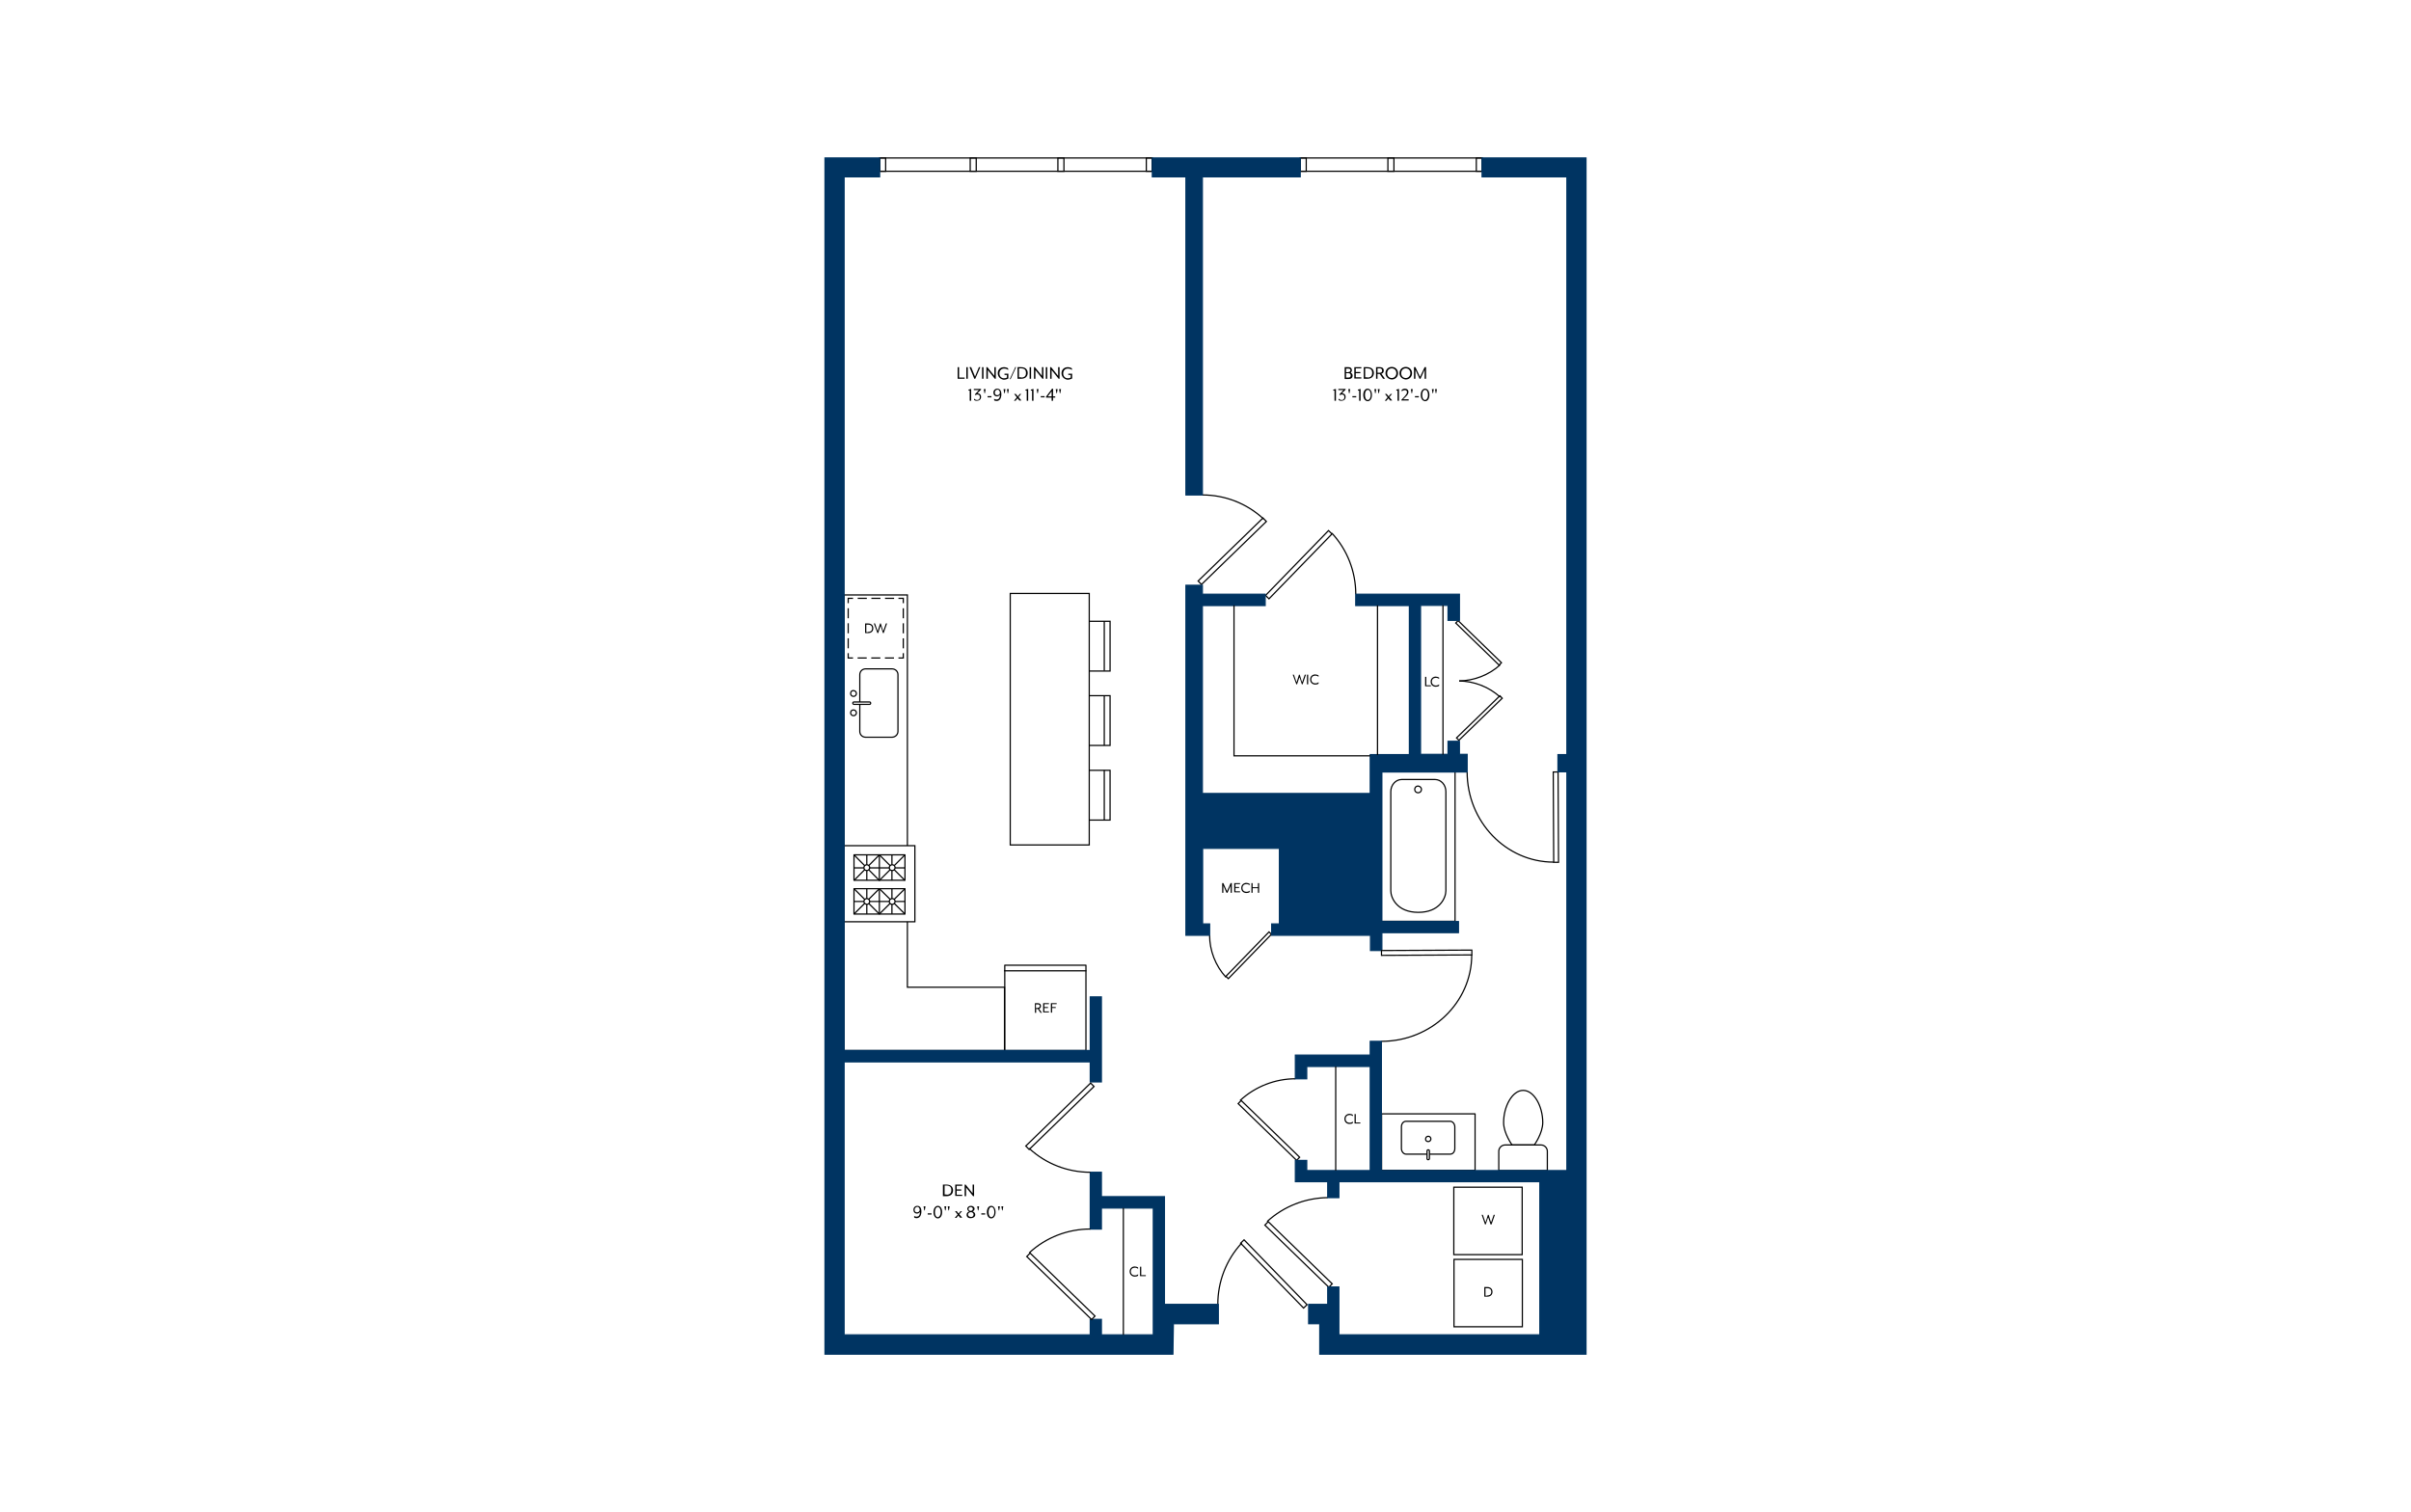 <?xml version="1.0" encoding="utf-8"?>
<!-- Generator: Adobe Illustrator 28.0.0, SVG Export Plug-In . SVG Version: 6.00 Build 0)  -->
<svg version="1.1" id="Layer_1" xmlns="http://www.w3.org/2000/svg" xmlns:xlink="http://www.w3.org/1999/xlink" x="0px" y="0px"
	 viewBox="0 0 998 626" enable-background="new 0 0 998 626" xml:space="preserve">
<rect fill="#FFFFFF" width="998" height="626"/>
<g>
	<g>
		<rect x="448" y="318.9" fill="none" stroke="#000000" stroke-width="0.5" stroke-miterlimit="10" width="11.5" height="20.6"/>
		<line fill="none" stroke="#000000" stroke-width="0.5" stroke-miterlimit="10" x1="457.1" y1="318.9" x2="457.1" y2="339.5"/>
		<rect x="448" y="288" fill="none" stroke="#000000" stroke-width="0.5" stroke-miterlimit="10" width="11.5" height="20.6"/>
		<line fill="none" stroke="#000000" stroke-width="0.5" stroke-miterlimit="10" x1="457.1" y1="288" x2="457.1" y2="308.6"/>
		<rect x="448" y="257.2" fill="none" stroke="#000000" stroke-width="0.5" stroke-miterlimit="10" width="11.5" height="20.6"/>
		<line fill="none" stroke="#000000" stroke-width="0.5" stroke-miterlimit="10" x1="457.1" y1="257.2" x2="457.1" y2="277.7"/>
		<g>
			<g>
				<polyline fill="none" stroke="#000000" stroke-width="0.5" stroke-miterlimit="10" points="373.9,249.7 373.9,247.7 
					371.9,247.7 				"/>
				
					<line fill="none" stroke="#000000" stroke-width="0.5" stroke-miterlimit="10" stroke-dasharray="3.764,1.882" x1="370.1" y1="247.7" x2="354.1" y2="247.7"/>
				<polyline fill="none" stroke="#000000" stroke-width="0.5" stroke-miterlimit="10" points="353.1,247.7 351.1,247.7 
					351.1,249.7 				"/>
				
					<line fill="none" stroke="#000000" stroke-width="0.5" stroke-miterlimit="10" stroke-dasharray="4.147,2.074" x1="351.1" y1="251.8" x2="351.1" y2="269.4"/>
				<polyline fill="none" stroke="#000000" stroke-width="0.5" stroke-miterlimit="10" points="351.1,270.4 351.1,272.4 
					353.1,272.4 				"/>
				
					<line fill="none" stroke="#000000" stroke-width="0.5" stroke-miterlimit="10" stroke-dasharray="3.764,1.882" x1="355" y1="272.4" x2="371" y2="272.4"/>
				<polyline fill="none" stroke="#000000" stroke-width="0.5" stroke-miterlimit="10" points="371.9,272.4 373.9,272.4 
					373.9,270.4 				"/>
				
					<line fill="none" stroke="#000000" stroke-width="0.5" stroke-miterlimit="10" stroke-dasharray="4.147,2.074" x1="373.9" y1="268.4" x2="373.9" y2="250.7"/>
			</g>
		</g>
		<g>
			<path d="M358.1,258.1h1.2c1.5,0,2.2,0.9,2.2,2c0,1.1-0.7,2-2.2,2h-1.2V258.1z M359.3,261.6c1.3,0,1.7-0.7,1.7-1.5
				c0-0.8-0.4-1.5-1.7-1.5h-0.7v3.1H359.3z"/>
			<path d="M361.7,258.1h0.5l1,2.9c0,0.1,0,0.2,0.1,0.2c0,0,0-0.2,0.1-0.2l0.9-2.9h0.3l0.9,2.9c0,0.1,0.1,0.2,0.1,0.2s0-0.2,0.1-0.2
				l1-2.9h0.5l-1.4,4h-0.3l-0.9-2.7c0-0.1-0.1-0.2-0.1-0.2c0,0,0,0.2-0.1,0.2l-0.9,2.7h-0.3L361.7,258.1z"/>
		</g>
		<g>
			<path d="M428.3,415.3h1.3c0.9,0,1.3,0.5,1.3,1.2c0,0.5-0.3,1-0.8,1.1l1.2,1.7h-0.6l-1.1-1.6h-0.7v1.6h-0.5V415.3z M429.6,417.2
				c0.6,0,0.8-0.4,0.8-0.7c0-0.4-0.2-0.7-0.8-0.7h-0.8v1.5H429.6z"/>
			<path d="M431.8,415.3h2.4v0.4h-1.9v1.2h1.5v0.4h-1.5v1.4h1.9v0.4h-2.4V415.3z"/>
			<path d="M435,415.3h2.4v0.4h-1.9v1.2h1.5v0.4h-1.5v1.9H435V415.3z"/>
		</g>
		<g>
			
				<rect x="526.8" y="508.6" transform="matrix(-0.718 0.697 -0.697 -0.718 1273.77 538.121)" fill="#FFFFFF" stroke="#000000" stroke-width="0.5" stroke-miterlimit="10" width="2" height="37.4"/>
			<path fill="none" stroke="#000000" stroke-width="0.5" stroke-miterlimit="10" d="M514,514.6c-6.5,7-9.9,16.1-9.9,25.3"/>
		</g>
		<g>
			
				<rect x="536.5" y="214.7" transform="matrix(0.718 0.697 -0.697 0.718 314.358 -308.448)" fill="#FFFFFF" stroke="#000000" stroke-width="0.5" stroke-miterlimit="10" width="2" height="37.4"/>
			<path fill="none" stroke="#000000" stroke-width="0.5" stroke-miterlimit="10" d="M551.3,220.7c6.5,7,9.9,16.1,9.9,25.3"/>
		</g>
		
			<rect x="418.1" y="245.7" transform="matrix(-1 -8.975100e-11 8.975100e-11 -1 868.979 595.485)" fill="#FFFFFF" stroke="#000000" stroke-width="0.5" stroke-miterlimit="10" width="32.7" height="104.1"/>
		<g>
			
				<rect x="571.8" y="319.5" fill="none" stroke="#000000" stroke-width="0.5" stroke-linecap="round" stroke-linejoin="round" width="30.5" height="61.9"/>
			<g>
				
					<path fill="none" stroke="#000000" stroke-width="0.5" stroke-linecap="round" stroke-linejoin="round" stroke-miterlimit="10" d="
					M598.5,368.8v-41.1c0-2.8-2-5-4.5-5h-13.8c-2.5,0-4.5,2.3-4.5,5v41.1c0,2.8,2.5,8.9,11.4,8.9S598.5,371.6,598.5,368.8z"/>
			</g>
			<path fill="none" stroke="#000000" stroke-width="0.5" stroke-miterlimit="10" d="M588.4,326.8c0,0.8-0.6,1.4-1.4,1.4
				c-0.8,0-1.4-0.6-1.4-1.4c0-0.8,0.6-1.4,1.4-1.4C587.8,325.5,588.4,326.1,588.4,326.8z"/>
		</g>
		<g>
			<path d="M556.5,463.2c0-1.3,1-2.1,2.1-2.1c0.5,0,1.1,0.2,1.4,0.4v0.6c-0.3-0.3-0.8-0.5-1.4-0.5c-0.9,0-1.6,0.6-1.6,1.6
				c0,1,0.7,1.6,1.6,1.6c0.6,0,1.1-0.2,1.4-0.5v0.6c-0.3,0.3-0.9,0.4-1.4,0.4C557.4,465.3,556.5,464.5,556.5,463.2z"/>
			<path d="M560.7,461.2h0.5v3.5h1.9v0.4h-2.4V461.2z"/>
		</g>
		<g>
			<path d="M505.9,365.6h0.5l1.5,3.3l1.5-3.3h0.5v4h-0.5v-2.7c0-0.1,0-0.3,0-0.3c0,0-0.1,0.2-0.1,0.3l-1.2,2.7h-0.4l-1.2-2.7
				c0-0.1-0.1-0.3-0.1-0.3c0,0,0,0.2,0,0.3v2.7h-0.5V365.6z"/>
			<path d="M510.9,365.6h2.4v0.4h-1.9v1.2h1.5v0.4h-1.5v1.4h1.9v0.4h-2.4V365.6z"/>
			<path d="M513.8,367.6c0-1.3,1-2.1,2.1-2.1c0.5,0,1.1,0.2,1.4,0.4v0.6c-0.3-0.3-0.8-0.5-1.4-0.5c-0.9,0-1.6,0.6-1.6,1.6
				c0,1,0.7,1.6,1.6,1.6c0.6,0,1.1-0.2,1.4-0.5v0.6c-0.3,0.3-0.9,0.4-1.4,0.4C514.7,369.7,513.8,368.9,513.8,367.6z"/>
			<path d="M518,365.6h0.5v1.7h2.2v-1.7h0.5v4h-0.5v-1.9h-2.2v1.9H518V365.6z"/>
		</g>
		<g>
			<path d="M589.9,280.2h0.5v3.5h1.9v0.4h-2.4V280.2z"/>
			<path d="M592.2,282.2c0-1.3,1-2.1,2.1-2.1c0.5,0,1.1,0.2,1.4,0.4v0.6c-0.3-0.3-0.8-0.5-1.4-0.5c-0.9,0-1.6,0.6-1.6,1.6
				c0,1,0.7,1.6,1.6,1.6c0.6,0,1.1-0.2,1.4-0.5v0.6c-0.3,0.3-0.9,0.4-1.4,0.4C593.1,284.3,592.2,283.5,592.2,282.2z"/>
		</g>
		<g>
			
				<rect x="415" y="400.4" transform="matrix(-4.487185e-11 1 -1 -4.487185e-11 849.91 -15.41)" fill="none" stroke="#000000" stroke-width="0.5" stroke-linecap="round" stroke-linejoin="round" stroke-miterlimit="500" width="35.3" height="33.6"/>
			
				<line fill="none" stroke="#000000" stroke-width="0.5" stroke-linecap="round" stroke-linejoin="round" stroke-miterlimit="500" x1="449.5" y1="401.9" x2="415.8" y2="401.9"/>
		</g>
		<g>
			<rect x="538.2" y="65.4" fill="none" stroke="#000000" stroke-width="0.5" stroke-miterlimit="10" width="75.3" height="5.5"/>
			<rect x="611.1" y="65.4" fill="none" stroke="#000000" stroke-width="0.5" stroke-miterlimit="10" width="2.5" height="5.5"/>
			<g>
				<rect x="574.5" y="65.4" fill="none" stroke="#000000" stroke-width="0.5" stroke-miterlimit="10" width="2.5" height="5.5"/>
				<rect x="538.2" y="65.4" fill="none" stroke="#000000" stroke-width="0.5" stroke-miterlimit="10" width="2.5" height="5.5"/>
			</g>
		</g>
		<g>
			<rect x="364.1" y="65.4" fill="none" stroke="#000000" stroke-width="0.5" stroke-miterlimit="10" width="112.8" height="5.5"/>
			<rect x="474.5" y="65.4" fill="none" stroke="#000000" stroke-width="0.5" stroke-miterlimit="10" width="2.5" height="5.5"/>
			<g>
				<rect x="437.9" y="65.4" fill="none" stroke="#000000" stroke-width="0.5" stroke-miterlimit="10" width="2.5" height="5.5"/>
				<rect x="401.6" y="65.4" fill="none" stroke="#000000" stroke-width="0.5" stroke-miterlimit="10" width="2.5" height="5.5"/>
				<rect x="364.1" y="65.4" fill="none" stroke="#000000" stroke-width="0.5" stroke-miterlimit="10" width="2.5" height="5.5"/>
			</g>
		</g>
		<g>
			<path d="M396.4,152h0.6v4.3h2.3v0.5h-2.9V152z"/>
			<path d="M400,152h0.6v4.8H400V152z"/>
			<path d="M401.3,152h0.7l1.6,3.9l1.6-3.9h0.6l-2.1,4.8h-0.4L401.3,152z"/>
			<path d="M406.5,152h0.6v4.8h-0.6V152z"/>
			<path d="M408.3,152h0.4l2.9,3.6V152h0.6v4.8h-0.4l-2.9-3.6v3.6h-0.6V152z"/>
			<path d="M413,154.5c0-1.6,1.2-2.5,2.6-2.5c0.6,0,1.3,0.2,1.7,0.5v0.7c-0.4-0.4-0.9-0.6-1.7-0.6c-1.1,0-1.9,0.8-1.9,2
				c0,1.2,0.8,2,1.9,2c0.5,0,0.9-0.1,1.2-0.3v-1.1h-1v-0.5h1.6v2c-0.3,0.1-1,0.5-1.9,0.5C414.1,157,413,156,413,154.5z"/>
			<path d="M418,156.9l2.3-5l0.3,0.1l-2.3,5L418,156.9z"/>
			<path d="M421.2,152h1.5c1.9,0,2.7,1.1,2.7,2.4s-0.8,2.4-2.7,2.4h-1.5V152z M422.7,156.3c1.6,0,2-0.9,2-1.9c0-1-0.4-1.9-2-1.9
				h-0.9v3.7H422.7z"/>
			<path d="M426.2,152h0.6v4.8h-0.6V152z"/>
			<path d="M428,152h0.4l2.9,3.6V152h0.6v4.8h-0.4l-2.9-3.6v3.6H428V152z"/>
			<path d="M432.9,152h0.6v4.8h-0.6V152z"/>
			<path d="M434.7,152h0.4l2.9,3.6V152h0.6v4.8h-0.4l-2.9-3.6v3.6h-0.6V152z"/>
			<path d="M439.4,154.5c0-1.6,1.2-2.5,2.6-2.5c0.6,0,1.3,0.2,1.7,0.5v0.7c-0.4-0.4-0.9-0.6-1.7-0.6c-1.1,0-1.9,0.8-1.9,2
				c0,1.2,0.8,2,1.9,2c0.5,0,0.9-0.1,1.2-0.3v-1.1h-1v-0.5h1.6v2c-0.3,0.1-1,0.5-1.9,0.5C440.5,157,439.4,156,439.4,154.5z"/>
			<path d="M401.4,161.7h-0.5v-0.4l1.1-0.3v4.9h-0.6V161.7z"/>
			<path d="M403.2,165.6V165c0.3,0.3,0.7,0.6,1.3,0.6c0.7,0,1.1-0.5,1.1-1.2c0-0.6-0.3-1.1-1-1.1c-0.3,0-0.6,0.1-0.8,0.3l-0.3-0.3
				l1.7-1.8h-2.1v-0.5h3v0.3l-1.5,1.5c0.8,0,1.5,0.5,1.5,1.5c0,1-0.7,1.6-1.7,1.6C404,166,403.5,165.8,403.2,165.6z"/>
			<path d="M407.2,161.1h0.8l-0.3,1.7h-0.2L407.2,161.1z"/>
			<path d="M408.8,164h1.6v0.5h-1.6V164z"/>
			<path d="M414.5,163.2c0,1.7-0.7,2.8-2,2.8c-0.4,0-0.8-0.1-1-0.3v-0.6c0.3,0.2,0.6,0.3,1,0.3c0.8,0,1.4-0.5,1.4-2
				c-0.2,0.4-0.7,0.7-1.2,0.7c-0.9,0-1.5-0.6-1.5-1.6c0-0.9,0.7-1.6,1.6-1.6C413.5,160.9,414.5,161.3,414.5,163.2z M411.8,162.5
				c0,0.7,0.3,1.1,1,1.1c0.5,0,1.1-0.4,1.1-1c0-0.8-0.5-1.3-1-1.3C412.2,161.4,411.8,161.8,411.8,162.5z"/>
			<path d="M415.4,161.1h0.8l-0.3,1.7h-0.2L415.4,161.1z M416.8,161.1h0.8l-0.3,1.7h-0.2L416.8,161.1z"/>
			<path d="M422,165.9l-0.8-1l-0.8,1h-0.7l1.2-1.4l-1.1-1.4h0.7l0.8,1l0.8-1h0.6l-1.1,1.3l1.2,1.4H422z"/>
			<path d="M425,161.7h-0.5v-0.4l1.1-0.3v4.9H425V161.7z"/>
			<path d="M427.2,161.7h-0.5v-0.4l1.1-0.3v4.9h-0.6V161.7z"/>
			<path d="M429.1,161.1h0.8l-0.3,1.7h-0.2L429.1,161.1z"/>
			<path d="M430.8,164h1.6v0.5h-1.6V164z"/>
			<path d="M435.3,164.6H433v-0.4l2.5-3.3h0.4v3.2h0.9v0.5h-0.9v1.3h-0.6V164.6z M435.3,164.1V162l-1.6,2.1H435.3z"/>
			<path d="M437,161.1h0.8l-0.3,1.7h-0.2L437,161.1z M438.4,161.1h0.8l-0.3,1.7h-0.2L438.4,161.1z"/>
		</g>
		<g>
			<path d="M556.6,152h1.6c1,0,1.4,0.6,1.4,1.3c0,0.4-0.2,0.7-0.5,1c0.5,0.2,0.8,0.7,0.8,1.2c0,0.8-0.5,1.4-1.6,1.4h-1.7V152z
				 M558.2,154c0.6,0,0.8-0.4,0.8-0.7c0-0.4-0.2-0.7-0.8-0.7h-1v1.5H558.2z M558.2,156.3c0.7,0,0.9-0.4,0.9-0.9
				c0-0.4-0.2-0.9-0.9-0.9h-1v1.8H558.2z"/>
			<path d="M560.6,152h2.9v0.5h-2.3v1.5h1.9v0.5h-1.9v1.7h2.3v0.5h-2.9V152z"/>
			<path d="M564.5,152h1.5c1.9,0,2.7,1.1,2.7,2.4s-0.8,2.4-2.7,2.4h-1.5V152z M566,156.3c1.6,0,2-0.9,2-1.9c0-1-0.4-1.9-2-1.9h-0.9
				v3.7H566z"/>
			<path d="M569.6,152h1.6c1.1,0,1.6,0.6,1.6,1.4c0,0.6-0.3,1.2-1,1.3l1.5,2.1h-0.8l-1.4-2h-0.9v2h-0.6V152z M571.2,154.3
				c0.7,0,0.9-0.4,0.9-0.9c0-0.4-0.2-0.9-0.9-0.9h-1v1.8H571.2z"/>
			<path d="M573.5,154.5c0-1.5,1.1-2.6,2.6-2.6c1.5,0,2.6,1.1,2.6,2.6c0,1.5-1.1,2.6-2.6,2.6C574.6,157,573.5,155.9,573.5,154.5z
				 M578,154.5c0-1.2-0.8-2-1.9-2c-1.1,0-1.9,0.8-1.9,2c0,1.2,0.8,2,1.9,2C577.2,156.5,578,155.6,578,154.5z"/>
			<path d="M579.3,154.5c0-1.5,1.1-2.6,2.6-2.6c1.5,0,2.6,1.1,2.6,2.6c0,1.5-1.1,2.6-2.6,2.6C580.4,157,579.3,155.9,579.3,154.5z
				 M583.8,154.5c0-1.2-0.8-2-1.9-2c-1.1,0-1.9,0.8-1.9,2c0,1.2,0.8,2,1.9,2C583,156.5,583.8,155.6,583.8,154.5z"/>
			<path d="M585.3,152h0.6l1.9,4l1.9-4h0.6v4.8h-0.6v-3.3c0-0.1,0-0.4,0-0.4c0,0-0.1,0.3-0.2,0.4l-1.5,3.3h-0.4l-1.5-3.3
				c-0.1-0.1-0.2-0.4-0.2-0.4c0,0,0,0.3,0,0.4v3.3h-0.6V152z"/>
			<path d="M552.4,161.7h-0.5v-0.4l1.1-0.3v4.9h-0.6V161.7z"/>
			<path d="M554.1,165.6V165c0.3,0.3,0.7,0.6,1.3,0.6c0.7,0,1.1-0.5,1.1-1.2c0-0.6-0.3-1.1-1-1.1c-0.3,0-0.6,0.1-0.8,0.3l-0.3-0.3
				l1.7-1.8h-2.1v-0.5h3v0.3l-1.5,1.5c0.8,0,1.5,0.5,1.5,1.5c0,1-0.7,1.6-1.7,1.6C554.9,166,554.4,165.8,554.1,165.6z"/>
			<path d="M558.1,161.1h0.8l-0.3,1.7h-0.2L558.1,161.1z"/>
			<path d="M559.8,164h1.6v0.5h-1.6V164z"/>
			<path d="M562.6,161.7h-0.5v-0.4l1.1-0.3v4.9h-0.6V161.7z"/>
			<path d="M564.3,163.5c0-1.6,0.8-2.6,1.8-2.6c1,0,1.8,1,1.8,2.6c0,1.6-0.8,2.6-1.8,2.6C565.1,166,564.3,165.1,564.3,163.5z
				 M567.4,163.5c0-1.3-0.5-2.1-1.2-2.1c-0.7,0-1.2,0.8-1.2,2.1c0,1.3,0.5,2.1,1.2,2.1C566.9,165.5,567.4,164.7,567.4,163.5z"/>
			<path d="M568.9,161.1h0.8l-0.3,1.7h-0.2L568.9,161.1z M570.3,161.1h0.8l-0.3,1.7h-0.2L570.3,161.1z"/>
			<path d="M575.5,165.9l-0.8-1l-0.8,1h-0.7l1.2-1.4l-1.1-1.4h0.7l0.8,1l0.8-1h0.6l-1.1,1.3l1.2,1.4H575.5z"/>
			<path d="M578.5,161.7H578v-0.4l1.1-0.3v4.9h-0.6V161.7z"/>
			<path d="M580.1,165.5l1.4-1.5c0.4-0.5,0.9-1,0.9-1.6c0-0.7-0.4-0.9-0.9-0.9c-0.4,0-0.9,0.2-1.3,0.5v-0.6c0.2-0.2,0.8-0.5,1.3-0.5
				c0.9,0,1.5,0.5,1.5,1.4c0,0.8-0.6,1.4-1,1.8l-1.2,1.2h2.3v0.5h-3V165.5z"/>
			<path d="M584,161.1h0.8l-0.3,1.7h-0.2L584,161.1z"/>
			<path d="M585.7,164h1.6v0.5h-1.6V164z"/>
			<path d="M588.1,163.5c0-1.6,0.8-2.6,1.8-2.6c1,0,1.8,1,1.8,2.6c0,1.6-0.8,2.6-1.8,2.6C588.9,166,588.1,165.1,588.1,163.5z
				 M591.1,163.5c0-1.3-0.5-2.1-1.2-2.1c-0.7,0-1.2,0.8-1.2,2.1c0,1.3,0.5,2.1,1.2,2.1C590.6,165.5,591.1,164.7,591.1,163.5z"/>
			<path d="M592.7,161.1h0.8l-0.3,1.7h-0.2L592.7,161.1z M594,161.1h0.8l-0.3,1.7h-0.2L594,161.1z"/>
		</g>
		<g>
			<g>
				
					<rect x="571.8" y="461.2" transform="matrix(-1 -4.484025e-11 4.484025e-11 -1 1182.388 945.724)" fill="none" stroke="#000000" stroke-width="0.5" stroke-linecap="round" stroke-linejoin="round" width="38.7" height="23.4"/>
			</g>
		</g>
		<g>
			<g>
				<path fill="none" stroke="#000000" stroke-width="0.5" stroke-miterlimit="10" d="M352.1,287.1c0,0.7,0.6,1.2,1.2,1.2
					c0.7,0,1.2-0.6,1.2-1.2c0-0.7-0.6-1.2-1.2-1.2C352.6,285.8,352.1,286.4,352.1,287.1z"/>
				<path fill="none" stroke="#000000" stroke-width="0.5" stroke-miterlimit="10" d="M352.1,295.1c0,0.7,0.6,1.2,1.2,1.2
					c0.7,0,1.2-0.6,1.2-1.2c0-0.7-0.6-1.2-1.2-1.2C352.6,293.9,352.1,294.4,352.1,295.1z"/>
			</g>
			<path fill="none" stroke="#000000" stroke-width="0.5" stroke-miterlimit="10" d="M355.9,302.8c0,1.4,1.1,2.4,2.4,2.4h10.9
				c1.4,0,2.5-1.1,2.5-2.4v-23.5c0-1.4-1.1-2.4-2.5-2.4h-10.9c-1.4,0-2.4,1.1-2.4,2.4V302.8z"/>
			
				<path fill="#FFFFFF" stroke="#000000" stroke-width="0.5" stroke-linecap="round" stroke-linejoin="round" stroke-miterlimit="10" d="
				M353,291.1c0-0.3,0.2-0.5,0.5-0.5h6.4c0.3,0,0.5,0.2,0.5,0.5s-0.2,0.5-0.5,0.5h-6.4C353.3,291.6,353,291.4,353,291.1z"/>
		</g>
		<g>
			<g>
				<path fill="#FFFFFF" stroke="#000000" stroke-width="0.5" d="M635.1,474c0,0,3.5-4.8,3.5-9.3c0-6.7-3.6-13.3-8.1-13.3
					c-4.5,0-8.1,6.6-8.1,13.3c0,4.5,3.5,9.3,3.5,9.3H635.1z"/>
			</g>
			<g>
				<path fill="#FFFFFF" stroke="#000000" stroke-width="0.5" d="M623,474h14.9c1.4,0,2.6,1.2,2.6,2.6v8h-20.1v-8
					C620.4,475.2,621.6,474,623,474z"/>
			</g>
		</g>
		<polygon fill="none" stroke="#000000" stroke-width="0.5" stroke-miterlimit="10" points="375.6,408.7 375.6,246.3 349.4,246.3 
			349.4,434.9 415.8,434.9 415.8,408.7 		"/>
		<g>
			
				<rect x="349.4" y="350.1" fill="#FFFFFF" stroke="#000000" stroke-width="0.5" stroke-miterlimit="10" width="29.3" height="31.5"/>
			
				<rect x="353.5" y="353.9" fill="none" stroke="#000000" stroke-width="0.5" stroke-linejoin="round" stroke-miterlimit="10" width="21.1" height="10.5"/>
			
				<line fill="none" stroke="#000000" stroke-width="0.5" stroke-linejoin="round" stroke-miterlimit="10" x1="374.6" y1="359.3" x2="353.5" y2="359.3"/>
			
				<line fill="none" stroke="#000000" stroke-width="0.5" stroke-linejoin="round" stroke-miterlimit="10" x1="364" y1="364.5" x2="364" y2="353.9"/>
			
				<line fill="none" stroke="#000000" stroke-width="0.5" stroke-linejoin="round" stroke-miterlimit="10" x1="369.2" y1="364.5" x2="369.2" y2="353.9"/>
			
				<line fill="none" stroke="#000000" stroke-width="0.5" stroke-linejoin="round" stroke-miterlimit="10" x1="358.8" y1="364.5" x2="358.8" y2="353.9"/>
			<polyline fill="none" stroke="#000000" stroke-width="0.5" stroke-linejoin="round" stroke-miterlimit="10" points="374.6,364.5 
				364,353.9 353.5,364.5 			"/>
			<polyline fill="none" stroke="#000000" stroke-width="0.5" stroke-linejoin="round" stroke-miterlimit="10" points="374.6,353.9 
				364,364.5 353.5,353.9 			"/>
			<path fill="#FFFFFF" stroke="#000000" stroke-width="0.5" stroke-linejoin="round" stroke-miterlimit="10" d="M368.1,359.2
				c0-0.6,0.5-1.2,1.2-1.2s1.2,0.5,1.2,1.2c0,0.6-0.5,1.2-1.2,1.2S368.1,359.9,368.1,359.2z"/>
			<path fill="#FFFFFF" stroke="#000000" stroke-width="0.5" stroke-linejoin="round" stroke-miterlimit="10" d="M357.6,359.2
				c0-0.6,0.5-1.2,1.2-1.2c0.6,0,1.2,0.5,1.2,1.2c0,0.6-0.5,1.2-1.2,1.2C358.1,360.4,357.6,359.9,357.6,359.2z"/>
			
				<rect x="353.5" y="367.9" fill="none" stroke="#000000" stroke-width="0.5" stroke-linejoin="round" stroke-miterlimit="10" width="21.1" height="10.5"/>
			
				<line fill="none" stroke="#000000" stroke-width="0.5" stroke-linejoin="round" stroke-miterlimit="10" x1="374.6" y1="373.2" x2="353.5" y2="373.2"/>
			
				<line fill="none" stroke="#000000" stroke-width="0.5" stroke-linejoin="round" stroke-miterlimit="10" x1="364" y1="378.4" x2="364" y2="367.9"/>
			
				<line fill="none" stroke="#000000" stroke-width="0.5" stroke-linejoin="round" stroke-miterlimit="10" x1="369.2" y1="378.4" x2="369.2" y2="367.9"/>
			
				<line fill="none" stroke="#000000" stroke-width="0.5" stroke-linejoin="round" stroke-miterlimit="10" x1="358.8" y1="378.4" x2="358.8" y2="367.9"/>
			<polyline fill="none" stroke="#000000" stroke-width="0.5" stroke-linejoin="round" stroke-miterlimit="10" points="374.6,378.4 
				364,367.9 353.5,378.4 			"/>
			<polyline fill="none" stroke="#000000" stroke-width="0.5" stroke-linejoin="round" stroke-miterlimit="10" points="374.6,367.9 
				364,378.4 353.5,367.9 			"/>
			<path fill="#FFFFFF" stroke="#000000" stroke-width="0.5" stroke-linejoin="round" stroke-miterlimit="10" d="M368.1,373.2
				c0-0.6,0.5-1.2,1.2-1.2s1.2,0.5,1.2,1.2c0,0.6-0.5,1.2-1.2,1.2S368.1,373.8,368.1,373.2z"/>
			<path fill="#FFFFFF" stroke="#000000" stroke-width="0.5" stroke-linejoin="round" stroke-miterlimit="10" d="M357.6,373.2
				c0-0.6,0.5-1.2,1.2-1.2c0.6,0,1.2,0.5,1.2,1.2c0,0.6-0.5,1.2-1.2,1.2C358.1,374.3,357.6,373.8,357.6,373.2z"/>
		</g>
		<g>
			<g>
				
					<rect x="642.9" y="319.5" transform="matrix(-1 4.959858e-03 -4.959858e-03 -1 1289.617 673.287)" fill="#FFFFFF" stroke="#000000" stroke-width="0.5" stroke-miterlimit="10" width="2" height="37.4"/>
			</g>
			<path fill="none" stroke="#000000" stroke-width="0.5" stroke-miterlimit="10" d="M607.3,319.5c0,20.7,16.1,37.4,35.8,37.4"/>
		</g>
		<g>
			
				<rect x="523.9" y="451.1" transform="matrix(0.697 -0.718 0.718 0.697 -176.534 518.624)" fill="#FFFFFF" stroke="#000000" stroke-width="0.5" stroke-miterlimit="10" width="1.8" height="33.7"/>
			<path fill="none" stroke="#000000" stroke-width="0.5" stroke-miterlimit="10" d="M513.3,455.6c6.4-5.9,14.7-9,22.9-9"/>
		</g>
		<g>
			
				<rect x="536" y="500.8" transform="matrix(0.697 -0.718 0.718 0.697 -209.603 542.98)" fill="#FFFFFF" stroke="#000000" stroke-width="0.5" stroke-miterlimit="10" width="2" height="36.9"/>
			<path fill="none" stroke="#000000" stroke-width="0.5" stroke-miterlimit="10" d="M524.5,505.7c7-6.4,16-9.8,25.1-9.9"/>
		</g>
		<g>
			
				<rect x="516.2" y="383.1" transform="matrix(-0.718 -0.697 0.697 -0.718 612.067 1040.005)" fill="#FFFFFF" stroke="#000000" stroke-width="0.5" stroke-miterlimit="10" width="1.4" height="25.6"/>
			<path fill="none" stroke="#000000" stroke-width="0.5" stroke-miterlimit="10" d="M507.5,404.6c-4.4-4.8-6.8-11.1-6.8-17.4"/>
		</g>
		<g>
			
				<rect x="611.9" y="253.6" transform="matrix(-0.697 0.718 -0.718 -0.697 1230.091 11.762)" fill="#FFFFFF" stroke="#000000" stroke-width="0.5" stroke-miterlimit="10" width="1.4" height="25"/>
			<path fill="none" stroke="#000000" stroke-width="0.5" stroke-miterlimit="10" d="M621,275.2c-4.7,4.3-10.9,6.6-17,6.7"/>
		</g>
		<g>
			
				<rect x="611.9" y="285.3" transform="matrix(-0.697 -0.718 0.718 -0.697 825.532 944.676)" fill="#FFFFFF" stroke="#000000" stroke-width="0.5" stroke-miterlimit="10" width="1.4" height="25"/>
			<path fill="none" stroke="#000000" stroke-width="0.5" stroke-miterlimit="10" d="M621,288.6c-4.7-4.3-10.9-6.6-17-6.7"/>
		</g>
		<g>
			
				<rect x="509.3" y="209.8" transform="matrix(-0.697 -0.718 0.718 -0.697 701.686 753.867)" fill="#FFFFFF" stroke="#000000" stroke-width="0.5" stroke-miterlimit="10" width="2" height="37.4"/>
			<path fill="none" stroke="#000000" stroke-width="0.5" stroke-miterlimit="10" d="M523,214.8c-7-6.5-16.1-9.9-25.3-9.9"/>
		</g>
		<g>
			<g>
				<g>
					<g>
						<path fill="none" stroke="#000000" stroke-width="0.5" stroke-miterlimit="10" d="M591.2,472.6c0.6,0,1.1-0.5,1.1-1.1
							c0-0.6-0.5-1.1-1.1-1.1c-0.6,0-1.1,0.5-1.1,1.1C590,472.1,590.5,472.6,591.2,472.6z"/>
					</g>
					<path fill="none" stroke="#000000" stroke-width="0.5" stroke-miterlimit="10" d="M600.3,477.8c1.1,0,1.9-1,1.9-2.3v-9
						c0-1.2-0.9-2.3-1.9-2.3H582c-1.1,0-1.9,1-1.9,2.3v9c0,1.2,0.9,2.3,1.9,2.3H600.3z"/>
					
						<path fill="#FFFFFF" stroke="#000000" stroke-width="0.5" stroke-linecap="round" stroke-linejoin="round" stroke-miterlimit="10" d="
						M591.2,480.1c-0.3,0-0.5-0.2-0.5-0.5v-3.1c0-0.3,0.2-0.5,0.5-0.5c0.3,0,0.5,0.2,0.5,0.5v3.1
						C591.7,479.9,591.4,480.1,591.2,480.1z"/>
				</g>
			</g>
		</g>
	</g>
	<polygon fill="#003462" stroke="#003462" stroke-width="0.5" stroke-miterlimit="10" points="482,540 482,495.4 455.9,495.4 
		455.9,485.3 451.3,485.3 451.3,508.8 455.9,508.8 455.9,500.1 477.4,500.1 477.4,552.6 455.9,552.6 455.9,546.2 451.3,546.2 
		451.3,552.6 349.4,552.6 349.4,439.6 451.3,439.6 451.3,447.9 455.9,447.9 455.9,412.7 451.3,412.7 451.3,434.9 349.4,434.9 
		349.4,73.2 364.1,73.2 364.1,65.4 341.5,65.4 341.5,560.6 485.5,560.6 485.7,548 504.3,548 504.3,540 	"/>
	<line stroke="#000000" stroke-width="0.5" stroke-miterlimit="10" x1="465" y1="500.1" x2="465" y2="552.6"/>
	<g>
		<g>
			<path fill="#003462" stroke="#003462" stroke-width="0.5" stroke-miterlimit="10" d="M607.3,319.5v-7.2h-3.2v-5.4h-4.7v5.4H588
				v-61.7h11.4v6.2h4.7V246h-42.9v4.7h22.2v61.7h-16.2v16.1h-69.5v-77.8h26V246h-26v-3.7h-6.8v144.9h9.8v-4.7h-2.9v-31.3h31.8v31.3
				h-3.2v4.7h40.9v6.3h4.7v-7.4h31.7v-4.6h-31.7v-61.9H607.3z"/>
		</g>
		<line fill="none" stroke="#000000" stroke-width="0.5" stroke-miterlimit="10" x1="597.3" y1="312.4" x2="597.3" y2="250.6"/>
		<polygon fill="#003462" stroke="#003462" stroke-width="0.5" stroke-miterlimit="10" points="490.9,204.9 497.7,204.9 497.7,73.2 
			538.2,73.2 538.2,65.4 477,65.4 477,73.2 490.9,73.2 		"/>
	</g>
	<g>
		<g>
			
				<rect x="589.5" y="375.7" transform="matrix(4.959858e-03 1 -1 4.959858e-03 982.019 -198.044)" fill="#FFFFFF" stroke="#000000" stroke-width="0.5" stroke-miterlimit="10" width="2" height="37.4"/>
		</g>
		<path fill="none" stroke="#000000" stroke-width="0.5" stroke-miterlimit="10" d="M571.8,431.1c20.7,0,37.4-16.1,37.4-35.8"/>
	</g>
	<polygon fill="#003462" stroke="#003462" stroke-width="0.5" stroke-miterlimit="10" points="613.5,65.4 613.5,73.2 648.6,73.2 
		648.6,312.4 644.9,312.4 644.9,319.5 648.6,319.5 648.6,484.6 571.8,484.6 571.8,431.1 567.2,431.1 567.2,436.8 536.2,436.8 
		536.2,446.6 540.9,446.6 540.9,441.5 567.2,441.5 567.2,484.6 540.9,484.6 540.9,480.4 536.2,480.4 536.2,489.2 549.6,489.2 
		549.6,495.8 554.2,495.8 554.2,489.2 637.4,489.2 637.4,552.6 554.2,552.6 554.2,532.8 549.6,532.8 549.6,540 541.7,540 541.7,548 
		546.3,548 546.3,560.6 656.5,560.6 656.5,65.4 	"/>
	<line fill="none" stroke="#000000" stroke-width="0.5" stroke-miterlimit="10" x1="552.9" y1="441.5" x2="552.9" y2="484.6"/>
	<g>
		
			<rect x="437.7" y="443" transform="matrix(0.697 0.718 -0.718 0.697 464.453 -174.677)" fill="#FFFFFF" stroke="#000000" stroke-width="0.5" stroke-miterlimit="10" width="2" height="37.4"/>
		<path fill="none" stroke="#000000" stroke-width="0.5" stroke-miterlimit="10" d="M426,475.4c7,6.5,16.1,9.9,25.3,9.9"/>
	</g>
	<g>
		
			<rect x="437.7" y="513.7" transform="matrix(0.697 -0.718 0.718 0.697 -248.905 476.417)" fill="#FFFFFF" stroke="#000000" stroke-width="0.5" stroke-miterlimit="10" width="2" height="37.4"/>
		<path fill="none" stroke="#000000" stroke-width="0.5" stroke-miterlimit="10" d="M426,518.7c7-6.5,16.1-9.9,25.3-9.9"/>
	</g>
	<polyline fill="none" stroke="#000000" stroke-width="0.5" stroke-miterlimit="10" points="510.8,250.6 510.8,312.9 567.2,312.9 	
		"/>
	<line fill="none" stroke="#000000" stroke-width="0.5" stroke-miterlimit="10" x1="570.2" y1="312.6" x2="570.2" y2="250.6"/>
	<g>
		<path d="M535.1,279.3h0.5l1,2.9c0,0.1,0,0.2,0.1,0.2c0,0,0-0.2,0.1-0.2l0.9-2.9h0.3l0.9,2.9c0,0.1,0.1,0.2,0.1,0.2s0-0.2,0.1-0.2
			l1-2.9h0.5l-1.4,4h-0.3l-0.9-2.7c0-0.1-0.1-0.2-0.1-0.2c0,0,0,0.2-0.1,0.2l-0.9,2.7h-0.3L535.1,279.3z"/>
		<path d="M541,279.3h0.5v4H541V279.3z"/>
		<path d="M542.3,281.3c0-1.3,1-2.1,2.1-2.1c0.5,0,1.1,0.2,1.4,0.4v0.6c-0.3-0.3-0.8-0.5-1.4-0.5c-0.9,0-1.6,0.6-1.6,1.6
			c0,1,0.7,1.6,1.6,1.6c0.6,0,1.1-0.2,1.4-0.5v0.6c-0.3,0.3-0.9,0.4-1.4,0.4C543.3,283.4,542.3,282.6,542.3,281.3z"/>
	</g>
	
		<rect x="602.1" y="491.3" transform="matrix(-1.836970e-16 1 -1 -1.836970e-16 1121.384 -110.609)" fill="none" stroke="#000000" stroke-width="0.5" stroke-miterlimit="10" width="27.9" height="28.3"/>
	
		<rect x="602.1" y="521.1" transform="matrix(-1.836970e-16 1 -1 -1.836970e-16 1151.258 -80.735)" fill="none" stroke="#000000" stroke-width="0.5" stroke-miterlimit="10" width="27.9" height="28.3"/>
	<g>
		<path d="M613.3,502.9h0.5l1,2.9c0,0.1,0,0.2,0.1,0.2c0,0,0-0.2,0.1-0.2l0.9-2.9h0.3l0.9,2.9c0,0.1,0.1,0.2,0.1,0.2s0-0.2,0.1-0.2
			l1-2.9h0.5l-1.4,4H617l-0.9-2.7c0-0.1-0.1-0.2-0.1-0.2c0,0,0,0.2-0.1,0.2l-0.9,2.7h-0.3L613.3,502.9z"/>
	</g>
	<g>
		<path d="M614.4,532.8h1.2c1.5,0,2.2,0.9,2.2,2c0,1.1-0.7,2-2.2,2h-1.2V532.8z M615.6,536.3c1.3,0,1.7-0.7,1.7-1.5
			c0-0.8-0.4-1.5-1.7-1.5h-0.7v3.1H615.6z"/>
	</g>
	<g>
		<path d="M390.3,490.4h1.5c1.9,0,2.7,1.1,2.7,2.4s-0.8,2.4-2.7,2.4h-1.5V490.4z M391.8,494.6c1.6,0,2-0.9,2-1.9s-0.4-1.9-2-1.9H391
			v3.7H391.8z"/>
		<path d="M395.4,490.4h2.9v0.5H396v1.5h1.9v0.5H396v1.7h2.3v0.5h-2.9V490.4z"/>
		<path d="M399.3,490.4h0.4l2.9,3.6v-3.6h0.6v4.8h-0.4l-2.9-3.6v3.6h-0.6V490.4z"/>
		<path d="M381.4,501.5c0,1.7-0.7,2.8-2,2.8c-0.4,0-0.8-0.1-1-0.3v-0.6c0.3,0.2,0.6,0.3,1,0.3c0.8,0,1.4-0.5,1.4-2
			c-0.2,0.4-0.7,0.7-1.2,0.7c-0.9,0-1.5-0.6-1.5-1.6c0-0.9,0.7-1.6,1.6-1.6C380.4,499.2,381.4,499.6,381.4,501.5z M378.6,500.8
			c0,0.7,0.3,1.1,1,1.1c0.5,0,1.1-0.4,1.1-1c0-0.8-0.5-1.3-1-1.3C379.1,499.7,378.6,500.1,378.6,500.8z"/>
		<path d="M382.3,499.4h0.8l-0.3,1.7h-0.2L382.3,499.4z"/>
		<path d="M384,502.3h1.6v0.5H384V502.3z"/>
		<path d="M386.4,501.8c0-1.6,0.8-2.6,1.8-2.6c1,0,1.8,1,1.8,2.6c0,1.6-0.8,2.6-1.8,2.6C387.2,504.4,386.4,503.4,386.4,501.8z
			 M389.4,501.8c0-1.3-0.5-2.1-1.2-2.1c-0.7,0-1.2,0.8-1.2,2.1c0,1.3,0.5,2.1,1.2,2.1C388.9,503.8,389.4,503,389.4,501.8z"/>
		<path d="M390.9,499.4h0.8l-0.3,1.7h-0.2L390.9,499.4z M392.3,499.4h0.8l-0.3,1.7h-0.2L392.3,499.4z"/>
		<path d="M397.5,504.2l-0.8-1l-0.8,1h-0.7l1.2-1.4l-1.1-1.4h0.7l0.8,1l0.8-1h0.6l-1.1,1.3l1.2,1.4H397.5z"/>
		<path d="M400.1,502.9c0-0.7,0.5-1.2,1.1-1.4c-0.5-0.2-0.8-0.6-0.8-1.1c0-0.7,0.7-1.2,1.5-1.2c0.8,0,1.5,0.5,1.5,1.2
			c0,0.5-0.3,0.9-0.8,1.1c0.6,0.2,1.1,0.7,1.1,1.4c0,0.8-0.8,1.4-1.8,1.4C400.8,504.4,400.1,503.8,400.1,502.9z M403,502.8
			c0-0.6-0.5-1-1.1-1c-0.6,0-1.2,0.4-1.2,1c0,0.6,0.5,1,1.2,1C402.5,503.9,403,503.4,403,502.8z M402.7,500.5c0-0.5-0.4-0.8-0.9-0.8
			c-0.5,0-0.9,0.3-0.9,0.8c0,0.4,0.4,0.8,0.9,0.8C402.3,501.3,402.7,500.9,402.7,500.5z"/>
		<path d="M404.5,499.4h0.8l-0.3,1.7h-0.2L404.5,499.4z"/>
		<path d="M406.2,502.3h1.6v0.5h-1.6V502.3z"/>
		<path d="M408.5,501.8c0-1.6,0.8-2.6,1.8-2.6c1,0,1.8,1,1.8,2.6c0,1.6-0.8,2.6-1.8,2.6C409.3,504.4,408.5,503.4,408.5,501.8z
			 M411.6,501.8c0-1.3-0.5-2.1-1.2-2.1c-0.7,0-1.2,0.8-1.2,2.1c0,1.3,0.5,2.1,1.2,2.1C411.1,503.8,411.6,503,411.6,501.8z"/>
		<path d="M413.1,499.4h0.8l-0.3,1.7h-0.2L413.1,499.4z M414.5,499.4h0.8l-0.3,1.7h-0.2L414.5,499.4z"/>
	</g>
	<g>
		<path d="M467.6,526.4c0-1.3,1-2.1,2.1-2.1c0.5,0,1.1,0.2,1.4,0.4v0.6c-0.3-0.3-0.8-0.5-1.4-0.5c-0.9,0-1.6,0.6-1.6,1.6
			c0,1,0.7,1.6,1.6,1.6c0.6,0,1.1-0.2,1.4-0.5v0.6c-0.3,0.3-0.9,0.4-1.4,0.4C468.6,528.5,467.6,527.7,467.6,526.4z"/>
		<path d="M471.9,524.4h0.5v3.5h1.9v0.4h-2.4V524.4z"/>
	</g>
</g>
</svg>
